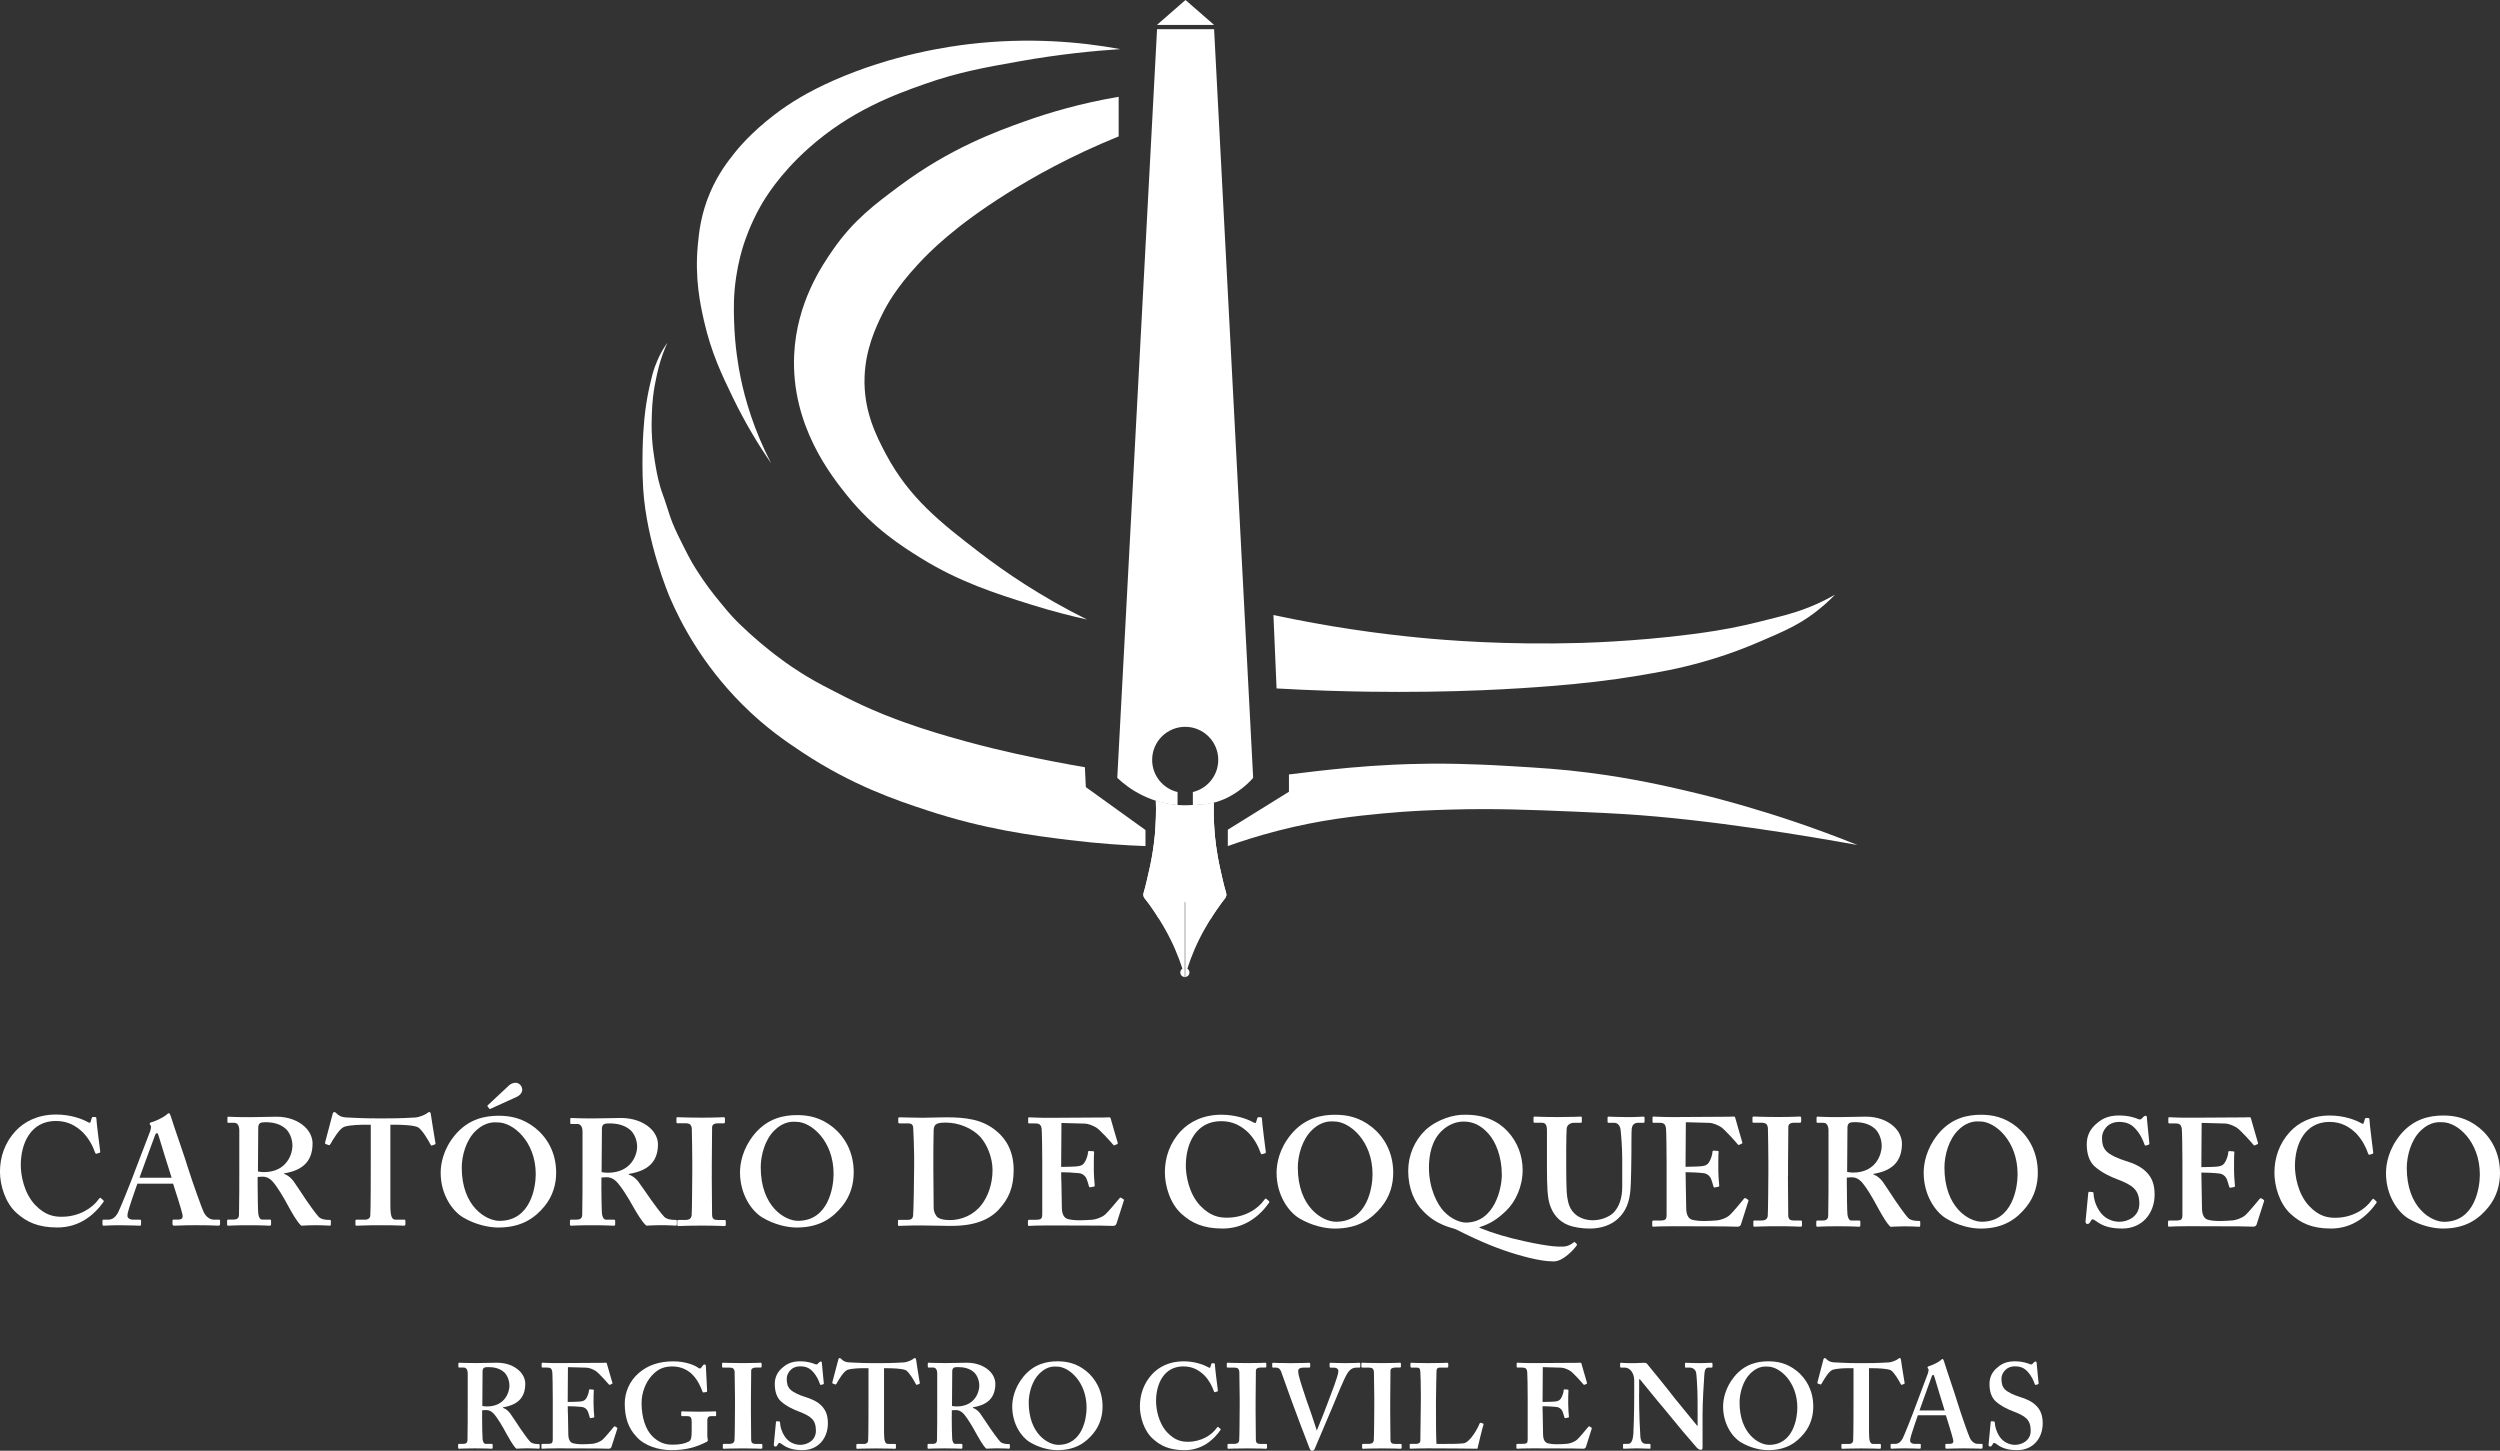 <?xml version="1.0" encoding="UTF-8"?>
<svg id="Camada_2" data-name="Camada 2" xmlns="http://www.w3.org/2000/svg" viewBox="0 0 757.83 439.77">
  <rect x="0" y="0" width="757.83" height="439.77" fill="#333333" stroke="none"/>
  <defs>
    <style>
      .cls-1 {
        opacity: .39;
      }

      .cls-1, .cls-2 {
        fill: #fff;
      }
    </style>
  </defs>
  <g id="Camada_1-2" data-name="Camada 1">
    <g>
      <g>
        <polygon class="cls-2" points="350.7 7.56 368.03 7.56 359.36 0 350.7 7.56"/>
        <g>
          <g>
            <path class="cls-2" d="M371.34,272.31c-.24.3-.49.61-.74.93s-.49.65-.73.99c-.44.59-.87,1.21-1.29,1.86-.07.08-.13.17-.18.26l-.06.09c-.23.34-.46.69-.68,1.05-.25.39-.5.78-.74,1.19-.02.03-.04.06-.06.09-.48.78-.96,1.6-1.45,2.44-2.6,4.51-4.33,8.78-5.49,12.43.39.22.64.66.64,1.15,0,.72-.54,1.3-1.25,1.37v-24.18h-.28v24.18c-.7-.07-1.24-.65-1.24-1.37,0-.49.25-.92.63-1.15-1.17-3.65-2.9-7.92-5.5-12.43-.55-.96-1.1-1.88-1.65-2.76h0c-.28-.45-.55-.87-.82-1.29-.26-.42-.53-.82-.8-1.22-.35-.53-.71-1.05-1.07-1.54-.2-.27-.4-.54-.59-.8-.16-.21-.32-.42-.48-.62-.17-.23-.34-.45-.52-.67-.38-.47-.5-1.09-.32-1.69.65-2.11,1.11-4.35,1.67-6.79.1-.42.19-.84.28-1.26.08-.42.17-.84.25-1.25.09-.45.18-.9.26-1.35.06-.37.13-.74.19-1.1.06-.4.13-.8.19-1.2.25-1.6.44-3.15.57-4.66.02-.16.04-.32.05-.47.3-3.54.35-6.83.25-9.8,2.01.54,3.51.91,3.82.96.2.03.48.07.48.07.12.02.24.03.35.05.29.04.53.07.71.09h.01c.11,0,.22.03.32.04.2.02.4.04.59.05.1.01.2.02.29.02,1.12.1,1.93.1,2.2.1.56,0,1.4-.01,2.44-.11v.02c.26-.01.51-.02.75-.03,2.01-.09,3.69-.21,5.59-.69h.01c-.04,1.39-.04,2.87,0,4.41.02.79.06,1.6.1,2.43.03.57.07,1.14.11,1.73.06.75.13,1.5.21,2.27.08.76.18,1.54.28,2.33.14,1.04.31,2.1.5,3.18.06.29.11.58.16.87.08.42.16.85.25,1.28.09.43.19.86.28,1.3.06.24.1.48.16.72.57,2.44,1.03,4.68,1.68,6.79.18.6.06,1.22-.33,1.69Z"/>
            <g>
              <path class="cls-2" d="M355.75,243.93l-1.26,9.69-3.22,24.84c-.28-.44-.55-.86-.82-1.28-.26-.42-.53-.82-.8-1.22-.35-.53-.71-1.05-1.07-1.54-.2-.27-.4-.54-.59-.8-.16-.21-.32-.42-.48-.62-.17-.23-.35-.45-.53-.67-.38-.47-.5-1.09-.32-1.69.65-2.11,1.11-4.35,1.67-6.79.1-.42.19-.84.29-1.26.08-.42.17-.84.25-1.25.09-.45.18-.9.26-1.35.06-.37.13-.74.19-1.1.06-.4.13-.8.19-1.2.24-1.6.43-3.15.57-4.66.01-.16.03-.32.04-.47v-.05c.29-3.42.35-6.61.26-9.49v-.08c-.01-.06-.01-.12-.01-.18h.01c.33.12.68.23,1.04.33.05.01.1.02.16.04.13.04.27.07.41.11l.6.15c.24.06.46.11.68.16.03,0,.05,0,.07,0,.52.11.96.18,1.34.23.12.02.24.03.35.05.29.04.53.07.71.09h.01Z"/>
              <path class="cls-2" d="M371.33,272.33c-.25.3-.49.62-.73.93-.25.32-.49.65-.73.99-.44.59-.87,1.21-1.29,1.86-.07.08-.13.17-.18.26l-.06.09c-.23.34-.46.69-.68,1.05-.25.39-.5.78-.74,1.19-.02.03-.04.06-.06.09l-1.68-12.95-2.84-21.82c2.01-.09,3.69-.21,5.59-.69-.04,1.4-.04,2.87.01,4.41.02.79.06,1.6.1,2.43.03.57.07,1.14.11,1.73.06.75.13,1.5.21,2.27.08.76.18,1.54.28,2.33.14,1.04.31,2.1.5,3.18.06.29.11.58.16.87.08.42.16.85.25,1.28.13.67.27,1.34.43,2.02.57,2.44,1.03,4.68,1.68,6.79.18.6.06,1.22-.33,1.69Z"/>
            </g>
            <path class="cls-1" d="M371.34,272.33l-2.94,4.04-.06.09-.55.76c-.13-3.62-.85-6.44-1.44-8.26-.21-.66-.6-1.77-1.17-3.12-1.7-3.92-5.06-9.82-10.69-12.22-.61-.28-1.25-.5-1.92-.67-1.02-.26-1.9-.36-2.44-.39h-.01v-.05c.29-3.42.35-6.61.26-9.49v-.26c2.25.59,3.91.97,4.3,1.03.17.03.35.05.35.05.29.04.53.07.71.09h.01c.11,0,.22.03.32.04.2.02.4.04.59.05.1.01.2.02.29.02,1.12.1,1.93.1,2.2.1.56,0,1.4-.01,2.44-.11v.02c.26-.01.51-.02.75-.03,2.01-.09,3.69-.21,5.59-.69h.01c-.04,1.39-.04,2.87,0,4.41.02.79.06,1.6.1,2.43.03.57.07,1.14.11,1.73.06.75.13,1.5.21,2.27.08.76.18,1.54.28,2.33.14,1.04.31,2.1.5,3.18.06.29.11.58.16.87.08.42.16.85.25,1.28.09.43.19.86.28,1.3.06.24.1.48.16.72.57,2.44,1.03,4.68,1.68,6.79.18.6.06,1.22-.33,1.69Z"/>
            <circle class="cls-2" cx="359.16" cy="272.12" r="1.38"/>
            <path class="cls-2" d="M359.3,272.01v24.18s-.09.01-.14.01-.09,0-.14-.01v-24.18h.28Z"/>
          </g>
          <path class="cls-2" d="M379.87,235.79c-1.04,1.19-2.6,2.74-4.76,4.2-1.05.71-3.15,2.11-6.21,3.06-.33.1-.65.19-.96.27h-.01c-1.9.49-3.58.61-5.59.7-.24.01-.49.02-.75.03v-3.96c4.41-1.05,7.7-5.01,7.7-9.75,0-5.53-4.49-10.02-10.02-10.02s-10.02,4.49-10.02,10.02c0,4.74,3.28,8.71,7.7,9.75v3.95c-.09,0-.19-.01-.29-.02-.19-.01-.39-.03-.59-.05-.1-.01-.21-.03-.32-.04h-.01c-.18-.02-.42-.05-.71-.09-.11-.02-.23-.03-.35-.05-1.71-.28-4.79-.96-8.26-2.64-3.49-1.69-6.04-3.74-7.74-5.36,4.02-75.65,8.04-151.29,12.06-226.93h17.29l11.84,226.93Z"/>
        </g>
        <g>
          <path class="cls-2" d="M386.02,186.43l.95,22.26c11.11.63,20.5.87,27.52.98,26.5.39,46.05-.93,55.61-1.7,10.18-.82,17.88-1.73,25.89-3.06,6.65-1.1,12.61-2.11,20.51-4.36,9.4-2.68,15.67-5.46,21.8-8.16,3.8-1.68,6.81-3.16,10.23-5.54,3.45-2.4,6.02-4.81,7.74-6.59-1.34.76-3.26,1.79-5.62,2.85-4.7,2.1-8.56,3.15-12.25,4.08-7.72,1.95-11.58,2.92-18.19,3.99-18.55,3.01-38.15,3.63-40.82,3.71-22.9.67-40.85-.8-48.99-1.58-12.56-1.21-27.57-3.27-44.37-6.88Z"/>
          <path class="cls-2" d="M372.19,256.47v-4.96l18.53-11.51v-5.24c1.94-.25,4.76-.6,8.16-.98,6.06-.68,13.79-1.52,23.57-1.98,2.19-.1,6.23-.27,11.32-.31,2.68-.02,10.81-.06,24.06.74,9.46.57,15.4.93,23.63,1.98,13.3,1.7,23.4,4.03,29.98,5.57,2.96.69,9.42,2.24,17.61,4.62,9.04,2.62,20.66,6.38,34.01,11.75-13.78-2.49-44.81-7.8-70.97-9.39-2.9-.18-8.58-.48-14.97-.74-13.41-.56-24.07-.98-37.3-.61-5.55.16-11.95.35-20.53,1.16-7.95.76-18.64,1.82-31.98,5.26-6.35,1.64-11.54,3.36-15.13,4.64Z"/>
        </g>
        <g>
          <path class="cls-2" d="M339.1,29.33v12.02c-14.48,5.87-25.9,12.28-34.15,17.48-15.47,9.75-22.98,17.28-26.72,21.34-6.42,6.97-9.27,11.93-10.95,15.4-1.81,3.73-4.87,10.2-5.2,18.56-.41,10.36,3.6,18.12,6.49,23.57,7.07,13.28,16.56,20.73,28.46,29.86,7.62,5.85,18.43,13.25,32.47,20.24-4.19-.93-10.21-2.4-17.32-4.64-10.19-3.21-21.44-6.75-33.22-14.1-5.41-3.38-14.06-8.78-22.08-18.74-4.76-5.92-17.19-21.36-16.14-42.87.76-15.67,8.3-26.78,11.88-31.92,6.16-8.85,12.71-13.71,20.23-19.3,15.17-11.27,29.18-16.39,37.86-19.48,7.17-2.56,16.76-5.43,28.4-7.41Z"/>
          <path class="cls-2" d="M339.63,14.89c-12.31-2.26-27.89-3.6-45.58-1.55-5.98.69-23.32,3.06-41.47,11.1-7.68,3.4-13.16,6.78-17.79,10.31-7.2,5.49-11.23,10.48-12.18,11.68-1.98,2.5-4.92,6.26-7.33,11.88-2.81,6.54-3.38,12.04-3.74,15.84-.98,10.24.74,18.16,1.86,23.1,2.2,9.74,5.49,16.52,8.81,23.38,3.84,7.91,7.9,14.53,11.56,19.84-5.36-10.35-7.94-19.55-9.27-26.03-.61-2.99-1.75-9.22-1.98-17.16-.1-3.54-.21-7.84.65-13.45.69-4.55,1.71-7.97,2.15-9.37.44-1.39,2.03-6.28,5.12-11.79,1.41-2.51,5.69-9.71,14.54-17.63,12.87-11.52,26.29-16.39,35.35-19.58,10.13-3.57,18.07-4.98,28.67-6.87,12.35-2.2,22.87-3.2,30.64-3.7Z"/>
          <path class="cls-2" d="M328.86,232.54l.29,6.06,18.08,13.01v4.86c-5.87-.21-13.78-.69-23.08-1.83-11.23-1.38-25.55-3.21-43.14-9-9.36-3.08-22.67-7.57-37.73-17.54-4.74-3.14-11.14-7.42-18.31-14.6-12.22-12.24-18.7-24.9-21.9-32.35-.42-.98-7.04-16.67-8.1-32.93-.33-5.04-.2-11.25-.18-11.79.17-7.67.86-12.43,1.11-14.01.13-.86.5-3.14,1.18-6.06.5-2.16.8-3.44,1.43-5.17.98-2.69,2.02-4.51,2.4-5.16.53-.9,1.03-1.62,1.4-2.14-.37.81-.88,1.99-1.4,3.44-1.05,2.89-1.55,5.19-1.96,7.11-.27,1.25-.69,3.24-1,5.91-.23,2.03-.29,3.55-.35,5.03-.07,1.84-.15,4.27.05,7.4.18,2.77.5,4.82.79,6.66.39,2.47.78,4.91,1.67,8.03.64,2.24.66,1.76,2.25,6.73.49,1.53.8,2.56,1.41,4.11.58,1.46,1.14,2.66,1.65,3.73.55,1.17.95,1.96,1.72,3.48,1.25,2.46,1.87,3.69,2.62,4.99.79,1.36,1.44,2.35,2.18,3.48.52.79,1.45,2.21,2.74,3.97,1.34,1.83,2.4,3.13,3.76,4.78,1.58,1.92,2.37,2.89,3.48,4.09,1.83,1.98,3.35,3.38,4.92,4.82.37.34,1.75,1.6,3.64,3.2,2.23,1.88,3.97,3.22,4.45,3.6,2.57,1.97,4.61,3.36,5.24,3.78,1.25.84,3.58,2.38,6.66,4.13,1.74.99,3.26,1.78,6.31,3.34,2.57,1.32,4.09,2.1,6.15,3.09,3.57,1.7,6.61,2.99,8.68,3.83,1.28.52,4.55,1.82,9.81,3.6,1.98.67,7.38,2.46,15.36,4.62,11.28,3.06,20.2,4.82,25.66,5.89,4.18.82,7.66,1.43,10.08,1.85Z"/>
        </g>
      </g>
      <g>
        <g>
          <path class="cls-2" d="M31.31,363.84c.14.14.19.28.09.46-2.82,3.99-7.33,7.79-14.01,7.79-6.02,0-9.4-1.76-12.32-4.36-3.48-3.06-5.08-8.44-5.08-12.53,0-4.55,1.5-8.91,4.8-12.43,2.54-2.69,6.58-4.92,12.22-4.92,4.33,0,7.8,1.3,9.5,2.23.66.37.85.37.94,0l.38-1.21c.09-.28.19-.28.75-.28s.66.09.66.74c0,.84.94,8.26,1.13,9.65.05.28,0,.42-.19.46l-.89.28c-.24.09-.38-.09-.52-.46-.56-1.67-1.69-3.99-3.67-6.03-2.07-1.95-4.51-3.43-8.18-3.43-7.52,0-10.62,6.68-10.62,13.36,0,2.88.85,8.35,4.32,12.06,3.1,3.25,5.83,3.62,8.09,3.62,5.17,0,9.26-2.55,11.24-5.38.23-.32.42-.46.56-.32l.8.7Z"/>
          <path class="cls-2" d="M41.63,358.83c-.37,1.05-2.67,7.6-2.9,8.83-.09.37-.09.73-.09.96,0,.59.75,1.1,1.68,1.1h1.97c.37,0,.47.09.47.23v1.14c0,.27-.09.46-.37.46-.66,0-2.62-.14-5.9-.14-3.46,0-4.49.14-5.15.14-.28,0-.28-.28-.28-.59v-.87c0-.27.09-.37.28-.37h1.4c1.31,0,2.15-.64,3-2.06.47-.82,3.84-9.06,5.24-12.9l4.59-11.99c.09-.46.37-1.28.09-1.56-.14-.14-.28-.41-.28-.55,0-.18.09-.37.47-.46,1.5-.37,4.07-1.74,4.63-2.29.28-.28.47-.46.7-.46.28,0,.47.55.56.82.84,2.84,4.49,13.09,5.33,16.02,1.12,3.57,4.12,12.08,4.77,13.32.84,1.56,2.06,2.1,3,2.1h1.5c.28,0,.37.09.37.32v.96c0,.27-.09.55-.47.55-.84,0-1.78-.14-6.93-.14-3.93,0-5.52.14-6.55.14-.37,0-.47-.28-.47-.55v-.92c0-.27.09-.37.37-.37h1.22c1.31,0,1.68-.46,1.4-1.69-.37-1.65-2.25-7.5-2.81-9.2h-10.86ZM52.02,357c-.47-1.33-3.65-11.76-3.93-12.68-.19-.55-.28-.82-.47-.82-.28,0-.47.18-.61.6-.19.59-4.4,11.85-4.73,12.9h9.73Z"/>
          <path class="cls-2" d="M78.1,359.29c0,2.78.09,7.96.19,8.65.14.93.46,1.76,1.2,1.76h2.31c.28,0,.37.14.37.32v1.11c0,.32-.14.42-.51.42-.6,0-1.53-.14-6.34-.14-4.53,0-5.64.14-6.11.14-.28,0-.37-.14-.37-.42v-1.06c0-.23.09-.37.28-.37h1.57c1.02,0,1.76-.28,1.76-1.53.09-4.63.09-8.98.09-13.33v-12.17c0-1.57-.65-2.31-1.48-2.31h-1.8c-.23,0-.32-.09-.32-.28v-1.25c0-.23.09-.32.32-.32.32,0,1.8.14,6.34.14,2.59,0,6.85-.14,8.23-.14,3.7,0,6.57,1.25,8.42,2.92,1.67,1.48,2.5,3.42,2.5,5.18,0,5.83-3.51,8.24-8.6,9.07v.18c1.3.46,2.13,1.3,2.78,2.13.56.74,3.42,5.09,3.79,5.65.28.46,3.24,4.63,3.93,5.27.88.79,2.17.88,3.28.88.28,0,.37.14.37.32v.97c0,.32-.09.46-.37.46-.37,0-1.57-.14-4.53-.14-1.3,0-3.05.09-4.07.14-.56-.42-1.43-1.67-2.04-2.64-.83-1.3-2.64-4.63-3.05-5.37-.46-.83-1.76-2.96-2.5-3.98-1.16-1.62-2.22-2.87-4.16-2.87-.18,0-.97.05-1.48.09v2.5ZM78.19,355.12c.65.09,1.2.19,1.76.19,7.22,0,8.7-5.83,8.7-7.96s-.88-4.12-2.04-5.18c-1.66-1.48-3.79-1.99-6.11-1.99-.74,0-1.3.05-1.67.28s-.55.79-.55,1.34l-.09,13.33Z"/>
          <path class="cls-2" d="M112.4,340.94h-1.3c-1.49,0-4.83,0-6.79.64-1.49.64-3.25,3.66-4.14,5.22-.14.23-.28.41-.51.32l-.93-.32c-.19-.09-.23-.23-.19-.46l2.23-8.42c.09-.64.37-.82.56-.82.28,0,.47.18.74.46.93.92,1.86,1.14,3.16,1.19,2.51.09,4.46.27,9.02.27h2.51c5.11,0,7.07-.18,9.2-.27.88-.05,2.65-.69,3.35-1.19.37-.27.56-.46.84-.46s.37.18.46.73c.09.82,1.02,6.5,1.39,8.69.05.27-.05.37-.19.41l-.93.32c-.19.05-.28-.09-.42-.37-.65-1.28-2.37-4.21-3.67-5.12-1.3-.73-5.48-.82-7.16-.82h-1.3v24.39c0,3.48.47,4.39,1.58,4.39h2.7c.19,0,.28.18.28.41v.96c0,.27-.09.46-.47.46-.46,0-1.95-.14-6.97-.14-4.74,0-6.69.14-7.34.14-.28,0-.37-.09-.37-.41v-1.05c0-.27.14-.37.33-.37h2.65c.93,0,1.49-.55,1.53-1.24.14-1.19.14-15.19.14-16.11v-11.44Z"/>
          <path class="cls-2" d="M162.21,341.89c3.52,2.8,6.38,7.35,6.38,13.59,0,3.4-.94,6.98-3.47,10.1-3,3.67-7.04,6.52-14.08,6.52-2.82,0-6.85-.83-10.61-3.03-3.33-1.97-6.85-6.98-6.85-13.59,0-2.75.8-7.12,4.32-11.38,4.13-4.96,9.2-5.88,13.23-5.88,3.47,0,7.23.64,11.08,3.67ZM144.19,342.81c-2.86,2.71-4.22,7.44-4.22,11.11,0,11.94,7.51,16.16,11.45,16.16,9.48,0,10.98-10.28,10.98-14.14,0-10.01-6.94-15.7-11.45-15.7-.84,0-3.57-.46-6.76,2.57ZM147.8,335.38c-.09-.09-.05-.28.09-.37l6.43-6.01c.47-.46,1.31-.78,1.97-.78,1.13,0,2.02,1.06,2.02,2.11,0,.78-.61,1.7-1.74,2.2l-7.88,3.58c-.14.09-.28.05-.33,0l-.56-.73Z"/>
          <path class="cls-2" d="M182.29,359.43c0,2.74.1,7.87.19,8.55.14.91.48,1.74,1.24,1.74h2.38c.29,0,.38.14.38.32v1.1c0,.32-.14.41-.52.41-.62,0-1.57-.14-6.52-.14-4.67,0-5.81.14-6.29.14-.29,0-.38-.14-.38-.41v-1.05c0-.23.1-.37.29-.37h1.62c1.05,0,1.81-.28,1.81-1.51.09-4.57.09-8.87.09-13.17v-12.03c0-1.55-.67-2.29-1.52-2.29h-1.86c-.24,0-.33-.09-.33-.27v-1.24c0-.23.1-.32.33-.32.33,0,1.86.14,6.53.14,2.67,0,7.05-.14,8.48-.14,3.81,0,6.76,1.24,8.67,2.88,1.71,1.46,2.57,3.38,2.57,5.12,0,5.76-3.62,8.14-8.86,8.96v.18c1.33.46,2.19,1.28,2.86,2.1.57.73,3.52,5.03,3.91,5.58.29.46,3.33,4.57,4.05,5.21.91.78,2.24.87,3.38.87.29,0,.38.14.38.32v.96c0,.32-.09.46-.38.46-.38,0-1.62-.14-4.67-.14-1.33,0-3.14.09-4.19.14-.57-.41-1.48-1.65-2.1-2.61-.86-1.28-2.72-4.57-3.14-5.3-.48-.82-1.81-2.93-2.57-3.93-1.19-1.6-2.29-2.84-4.29-2.84-.19,0-1,.05-1.52.09v2.47ZM182.38,355.32c.67.09,1.24.18,1.81.18,7.43,0,8.95-5.76,8.95-7.87s-.91-4.07-2.1-5.12c-1.71-1.46-3.91-1.97-6.29-1.97-.76,0-1.33.05-1.72.27s-.57.78-.57,1.33l-.1,13.17Z"/>
          <path class="cls-2" d="M215.76,356.56c0,.46.09,11.09.09,11.6,0,1.48.74,1.66,1.85,1.66h1.94c.19,0,.37.09.37.32v1.15c0,.28-.18.37-.46.37-.55,0-2.4-.14-6.75-.14-4.62,0-6.65.14-7.12.14-.28,0-.37-.09-.37-.32v-1.25c0-.18.09-.28.37-.28h1.85c.92,0,1.94-.09,2.13-1.34.09-.65.19-10.63.19-13.13v-3.24c0-1.11-.09-9.43-.14-10.03-.14-1.11-.6-1.57-1.89-1.57h-2.4c-.28,0-.37-.09-.37-.32v-1.2c0-.23.09-.32.28-.32.55,0,2.96.14,7.49.14s5.92-.14,6.56-.14c.28,0,.37.18.37.42v1.06c0,.28-.18.37-.37.37h-1.76c-1.02,0-1.76.37-1.76,1.25,0,.46-.09,10.63-.09,11.18v3.61Z"/>
          <path class="cls-2" d="M252.51,341.71c3.47,2.82,6.28,7.39,6.28,13.67,0,3.42-.92,7.02-3.42,10.16-2.96,3.69-6.93,6.56-13.86,6.56-2.77,0-6.75-.83-10.44-3.05-3.28-1.99-6.75-7.02-6.75-13.67,0-2.77.79-7.16,4.25-11.45,4.07-4.99,9.06-5.91,13.03-5.91,3.42,0,7.12.65,10.91,3.69ZM234.76,342.64c-2.82,2.73-4.16,7.48-4.16,11.18,0,12.01,7.39,16.25,11.28,16.25,9.33,0,10.81-10.34,10.81-14.22,0-10.07-6.84-15.79-11.28-15.79-.83,0-3.51-.46-6.65,2.59Z"/>
        </g>
        <g>
          <path class="cls-2" d="M277.1,350.26c0-1.2-.19-7.74-.28-8.44-.09-1.11-.74-1.29-1.66-1.29h-2.5c-.19,0-.37-.09-.37-.32v-1.24c0-.18.19-.28.42-.28,1.34,0,3.75.14,6.99.14,2.31,0,4.63-.14,6.94-.14,6.2,0,11.2.6,15.45,4.2,3.05,2.49,5.18,6.36,5.18,11.71s-1.48,8.76-4.53,12.08c-4.53,4.89-11.75,4.93-14.9,4.93-1.76,0-6.48-.14-8.79-.14-4.07,0-5.92.14-6.57.14-.19,0-.28-.09-.28-.41v-1.15c0-.18.09-.28.37-.28h2.68c.93,0,1.39-.37,1.53-1.15.14-.92.32-11.34.32-14.84v-3.5ZM282.93,354.78c0,.55.09,8.39.09,11.25,0,.92.19,1.66.83,2.58.56.88,2.31,1.24,4.07,1.24,3.61,0,7.31-1.61,9.62-4.66,1.94-2.49,3.33-6.27,3.33-10.51,0-3.69-1.57-7.65-3.7-10.05-2.5-2.67-6.57-4.33-10.36-4.33-1.02,0-2.22,0-2.96.46-.65.37-.83,1.11-.83,2.03-.09,1.94-.09,7.93-.09,8.67v3.32Z"/>
          <path class="cls-2" d="M321.74,358.1c.05,2.49.14,7.01.14,7.84,0,2.4.83,3.32,1.85,3.6.74.18,1.85.37,3.61.37.83,0,2.96-.09,3.89-.18.83-.09,2.59-.55,3.79-1.57.83-.74,3.42-3.78,4.3-4.89.19-.23.32-.28.51-.19l.74.46c.14.09.19.23.09.46l-2.22,6.92c-.14.41-.46.69-1.02.69-.23,0-1.25-.05-4.12-.09-2.91,0-7.68-.05-15.41-.05-1.71,0-2.96.05-3.93.05-.93.05-1.57.09-1.99.09-.28,0-.37-.09-.37-.37v-1.11c0-.28.09-.37.46-.37h1.57c2.13,0,2.31-.28,2.31-1.98v-15.49c0-3.78-.09-9.5-.19-10.14-.19-1.24-.65-1.61-2.04-1.61h-1.76c-.19,0-.28-.09-.28-.32v-1.2c0-.23.05-.32.28-.32,1.02,0,2.68.18,6.48.14h1.3c2.04,0,12.68-.09,14.71-.09.74,0,1.62-.05,1.85-.05s.32.09.37.28c.19.6,1.94,6.87,2.13,7.33.09.28.05.41-.14.51l-.83.37c-.14.05-.28,0-.42-.23-.19-.28-3.98-4.52-5.09-5.16-.97-.55-2.22-1.15-3.52-1.2l-7.03-.19-.09,13.32c1.39,0,4.72-.09,5.27-.23,1.02-.18,1.57-.55,2.13-1.66.28-.6.74-1.75.74-2.58,0-.28.19-.37.37-.37l1.2.09c.19,0,.32.09.28.37-.09.74-.09,3.78-.09,4.98,0,1.84.18,4.06.28,5.07,0,.23-.09.28-.37.32l-1.02.18c-.19.05-.28-.05-.37-.32-.19-.74-.51-1.75-.74-2.3-.42-.92-1.3-1.57-2.31-1.66-1.67-.18-3.89-.28-5.37-.28l.05,2.77Z"/>
        </g>
        <g>
          <path class="cls-2" d="M384.63,364.09c.14.14.19.28.09.47-2.84,4.02-7.38,7.85-14.1,7.85-6.06,0-9.47-1.78-12.4-4.39-3.5-3.09-5.11-8.51-5.11-12.62,0-4.58,1.51-8.98,4.83-12.53,2.56-2.71,6.63-4.96,12.31-4.96,4.35,0,7.86,1.31,9.56,2.24.66.37.85.37.95,0l.38-1.22c.09-.28.19-.28.76-.28s.66.09.66.75c0,.84.95,8.32,1.14,9.72.05.28,0,.42-.19.47l-.9.28c-.24.09-.38-.09-.52-.47-.57-1.68-1.7-4.02-3.69-6.08-2.08-1.96-4.54-3.46-8.24-3.46-7.57,0-10.7,6.73-10.7,13.46,0,2.9.85,8.41,4.35,12.15,3.12,3.27,5.87,3.65,8.14,3.65,5.21,0,9.32-2.57,11.31-5.42.24-.33.43-.47.57-.33l.8.7Z"/>
          <path class="cls-2" d="M415.88,341.66c3.55,2.85,6.45,7.48,6.45,13.84,0,3.46-.95,7.11-3.51,10.28-3.03,3.74-7.11,6.64-14.22,6.64-2.84,0-6.92-.84-10.71-3.09-3.36-2.01-6.92-7.11-6.92-13.84,0-2.8.8-7.25,4.36-11.59,4.17-5.05,9.29-5.98,13.36-5.98,3.51,0,7.3.65,11.18,3.74ZM397.68,342.59c-2.89,2.76-4.27,7.57-4.27,11.31,0,12.15,7.58,16.45,11.56,16.45,9.57,0,11.09-10.47,11.09-14.4,0-10.19-7.01-15.99-11.56-15.99-.85,0-3.6-.47-6.82,2.62Z"/>
          <path class="cls-2" d="M457.01,342.96c3.11,3.32,4.55,7.57,4.55,11.73,0,4.96-2.13,9.54-4.92,12.25-2.78,2.71-5.1,4.11-8.16,5.05v.19c4.27,1.73,8.16,2.85,13.36,4.02,8.72,1.92,10.76,1.68,11.97,1.68,1.39,0,2.6-.75,3.15-1.22.19-.19.37-.19.46-.09l.56.56c.09.09.09.28-.09.47-.74,1.12-4.08,4.77-6.86,4.77-2,0-5.06-.28-11.41-2.15-5.01-1.5-10.48-3.6-18.28-7.57-.93-.47-5.75-1.03-10.02-5.61-2.5-2.52-4.45-6.73-4.45-12.11,0-4.77,1.95-9.26,5.29-12.43,3.62-3.27,8.63-4.67,11.78-4.58,6.03-.09,10.21,1.96,13.08,5.05ZM455.25,356.15c0-5.61-1.86-10-3.99-12.43-2.32-2.62-4.73-3.74-7.61-3.74-2.41,0-4.73,1.03-6.59,2.8-3.11,2.95-3.9,7.39-3.9,11.17,0,6.36,2.55,11.17,4.55,13.28,2.5,2.62,5.29,3.37,6.59,3.37,8.81,0,10.95-10.47,10.95-14.44Z"/>
          <path class="cls-2" d="M468.93,342.68c0-1.59-.37-2.34-1.58-2.34h-2.13c-.28,0-.37-.09-.37-.42v-1.07c0-.28.09-.37.46-.37.46,0,2.69.14,7.14.14,3.9,0,6.12-.14,6.68-.14.28,0,.37.09.37.33v1.17c0,.28-.09.37-.37.37h-1.95c-1.39,0-2.23.84-2.27,1.82-.05.56-.14,3.37-.14,6.08v5.8c0,2.34.05,5.66.14,7.15.14,2.15.51,4.3,1.62,5.8,1.58,2.15,4.08,2.9,6.31,2.9s4.73-.84,6.22-2.24c1.76-1.78,2.69-4.49,2.69-7.9v-8.41c0-3.74-.37-7.85-.51-8.93-.14-1.22-.88-2.06-1.9-2.06h-1.67c-.28,0-.37-.14-.37-.33v-1.17c0-.28.09-.37.37-.37.46,0,2.6.14,5.66.14,2.88,0,4.36-.14,4.73-.14.42,0,.46.14.46.37v1.07c0,.28-.05.42-.28.42h-1.67c-1.67,0-1.86,1.31-1.95,1.82-.09.56-.09,7.11-.09,7.71,0,.65-.09,8.79-.28,10.66-.28,3.83-1.39,6.73-3.9,8.98-1.95,1.78-4.92,2.9-8.44,2.9-2.23,0-4.92-.37-6.68-1.12-2.69-1.12-4.55-3.27-5.47-6.26-.65-2.06-.83-5.14-.83-11.27v-11.08Z"/>
          <path class="cls-2" d="M511,358.16c.05,2.52.14,7.11.14,7.95,0,2.43.84,3.37,1.86,3.65.74.19,1.86.37,3.62.37.84,0,2.97-.09,3.9-.19.83-.09,2.6-.56,3.8-1.59.84-.75,3.43-3.83,4.31-4.96.19-.23.32-.28.51-.19l.74.47c.14.09.19.23.09.47l-2.23,7.01c-.14.42-.46.7-1.02.7-.23,0-1.25-.05-4.13-.09-2.92,0-7.7-.05-15.45-.05-1.72,0-2.97.05-3.94.05-.93.05-1.58.09-1.99.09-.28,0-.37-.09-.37-.37v-1.12c0-.28.09-.37.46-.37h1.58c2.13,0,2.32-.28,2.32-2.01v-15.71c0-3.83-.09-9.63-.19-10.28-.19-1.26-.65-1.64-2.04-1.64h-1.76c-.19,0-.28-.09-.28-.33v-1.22c0-.23.05-.33.28-.33,1.02,0,2.69.19,6.49.14h1.3c2.04,0,12.71-.09,14.75-.09.74,0,1.62-.05,1.86-.05s.32.09.37.28c.19.61,1.95,6.97,2.13,7.43.09.28.05.42-.14.51l-.84.37c-.14.05-.28,0-.42-.23-.19-.28-3.99-4.58-5.1-5.24-.97-.56-2.23-1.17-3.53-1.22l-7.05-.19-.09,13.51c1.39,0,4.73-.09,5.29-.23,1.02-.19,1.58-.56,2.13-1.68.28-.61.74-1.78.74-2.62,0-.28.19-.37.37-.37l1.21.09c.19,0,.32.09.28.37-.09.75-.09,3.83-.09,5.05,0,1.87.19,4.11.28,5.14,0,.23-.09.28-.37.33l-1.02.19c-.19.05-.28-.05-.37-.33-.19-.75-.51-1.78-.74-2.34-.42-.93-1.3-1.59-2.32-1.68-1.67-.19-3.9-.28-5.38-.28l.05,2.8Z"/>
          <path class="cls-2" d="M541.98,356.57c0,.47.09,11.22.09,11.73,0,1.5.74,1.68,1.85,1.68h1.95c.19,0,.37.09.37.33v1.17c0,.28-.19.37-.46.37-.56,0-2.41-.14-6.77-.14-4.64,0-6.68.14-7.14.14-.28,0-.37-.09-.37-.33v-1.26c0-.19.09-.28.37-.28h1.86c.93,0,1.95-.09,2.13-1.36.09-.65.19-10.75.19-13.28v-3.27c0-1.12-.09-9.54-.14-10.14-.14-1.12-.6-1.59-1.9-1.59h-2.41c-.28,0-.37-.09-.37-.33v-1.22c0-.23.09-.33.28-.33.56,0,2.97.14,7.52.14s5.94-.14,6.59-.14c.28,0,.37.19.37.42v1.08c0,.28-.19.37-.37.37h-1.76c-1.02,0-1.76.37-1.76,1.26,0,.47-.09,10.75-.09,11.31v3.65Z"/>
          <path class="cls-2" d="M559.84,359.47c0,2.8.09,8.04.19,8.74.14.93.46,1.78,1.21,1.78h2.32c.28,0,.37.14.37.33v1.12c0,.33-.14.42-.51.42-.6,0-1.53-.14-6.36-.14-4.55,0-5.66.14-6.12.14-.28,0-.37-.14-.37-.42v-1.08c0-.23.09-.37.28-.37h1.58c1.02,0,1.76-.28,1.76-1.54.09-4.67.09-9.07.09-13.46v-12.29c0-1.59-.65-2.34-1.48-2.34h-1.81c-.23,0-.33-.09-.33-.28v-1.26c0-.23.09-.33.33-.33.32,0,1.81.14,6.35.14,2.6,0,6.87-.14,8.26-.14,3.71,0,6.59,1.26,8.44,2.95,1.67,1.5,2.5,3.46,2.5,5.24,0,5.89-3.53,8.32-8.63,9.16v.19c1.3.47,2.13,1.31,2.78,2.15.56.75,3.43,5.14,3.8,5.7.28.47,3.25,4.67,3.94,5.33.88.8,2.18.89,3.29.89.28,0,.37.14.37.33v.98c0,.33-.09.47-.37.47-.37,0-1.58-.14-4.55-.14-1.3,0-3.06.09-4.08.14-.56-.42-1.44-1.68-2.04-2.67-.84-1.31-2.64-4.67-3.06-5.42-.46-.84-1.76-2.99-2.51-4.02-1.16-1.64-2.23-2.9-4.17-2.9-.19,0-.97.05-1.48.09v2.52ZM559.93,355.26c.65.09,1.21.19,1.76.19,7.24,0,8.72-5.89,8.72-8.04s-.88-4.16-2.04-5.24c-1.67-1.5-3.8-2.01-6.12-2.01-.74,0-1.3.05-1.67.28s-.56.79-.56,1.36l-.09,13.46Z"/>
          <path class="cls-2" d="M611.42,341.66c3.48,2.85,6.31,7.48,6.31,13.84,0,3.46-.93,7.11-3.43,10.28-2.97,3.74-6.96,6.64-13.92,6.64-2.78,0-6.77-.84-10.48-3.09-3.29-2.01-6.77-7.11-6.77-13.84,0-2.8.79-7.25,4.27-11.59,4.08-5.05,9.09-5.98,13.08-5.98,3.43,0,7.14.65,10.95,3.74ZM593.6,342.59c-2.83,2.76-4.18,7.57-4.18,11.31,0,12.15,7.42,16.45,11.32,16.45,9.37,0,10.86-10.47,10.86-14.4,0-10.19-6.87-15.99-11.32-15.99-.83,0-3.52-.47-6.68,2.62Z"/>
        </g>
        <g>
          <path class="cls-2" d="M634.32,361.36c.19,0,.28.09.28.37.09,1.49.46,3.25,1.76,5.29,1.39,2.23,3.8,3.34,6.12,3.34,2.5,0,6.02-1.58,6.02-5.43,0-4.27-1.95-5.67-6.86-7.52-1.48-.56-4.54-1.86-6.76-3.9-1.58-1.49-2.32-3.81-2.32-6.64,0-2.6,1.02-4.74,3.24-6.5,1.85-1.58,3.89-2.23,6.58-2.23,3.06,0,4.91.74,5.84,1.11.46.19.74.09.97-.14l.6-.6c.18-.19.37-.28.65-.28s.37.28.37.74c0,.74.74,7.24.74,7.71,0,.19-.09.28-.28.33l-.74.23c-.19.05-.37,0-.46-.28-.46-1.3-1.2-3.16-2.87-4.92-1.2-1.3-2.69-1.95-4.82-1.95-3.71,0-5.19,2.97-5.19,4.69,0,1.58.18,2.97,1.3,4.18,1.2,1.21,3.8,2.32,5.65,2.88,2.69.84,4.91,1.76,6.67,3.62,1.48,1.58,2.32,3.53,2.32,6.64,0,5.67-3.71,10.31-9.82,10.31-3.8,0-6.02-.84-7.88-2.23-.56-.37-.83-.56-1.11-.56s-.46.37-.74.84c-.28.46-.46.56-.83.56s-.56-.28-.56-.74c.09-.56.74-8.08.83-8.64.05-.28.09-.37.28-.37l1.02.09Z"/>
          <path class="cls-2" d="M667.35,358.25c.05,2.51.14,7.06.14,7.89,0,2.42.83,3.34,1.85,3.62.74.19,1.85.37,3.61.37.83,0,2.97-.09,3.89-.19.83-.09,2.59-.56,3.8-1.58.83-.74,3.43-3.81,4.31-4.92.18-.23.32-.28.51-.19l.74.46c.14.09.18.23.09.46l-2.22,6.97c-.14.42-.46.7-1.02.7-.23,0-1.25-.05-4.12-.09-2.92,0-7.69-.05-15.43-.05-1.71,0-2.97.05-3.94.05-.93.05-1.57.09-1.99.09-.28,0-.37-.09-.37-.37v-1.11c0-.28.09-.37.46-.37h1.58c2.13,0,2.32-.28,2.32-2v-15.6c0-3.81-.09-9.57-.19-10.22-.18-1.25-.65-1.63-2.04-1.63h-1.76c-.19,0-.28-.09-.28-.33v-1.21c0-.23.05-.33.28-.33,1.02,0,2.69.19,6.49.14h1.3c2.04,0,12.69-.09,14.73-.09.74,0,1.62-.05,1.85-.05s.32.09.37.28c.19.6,1.95,6.92,2.13,7.38.09.28.05.42-.14.51l-.83.37c-.14.05-.28,0-.42-.23-.19-.28-3.98-4.55-5.1-5.2-.97-.56-2.22-1.16-3.52-1.21l-7.04-.19-.09,13.42c1.39,0,4.73-.09,5.28-.23,1.02-.19,1.58-.56,2.13-1.67.28-.6.74-1.76.74-2.6,0-.28.19-.37.37-.37l1.2.09c.19,0,.32.09.28.37-.09.74-.09,3.81-.09,5.02,0,1.86.18,4.09.28,5.11,0,.23-.09.28-.37.33l-1.02.19c-.19.05-.28-.05-.37-.33-.19-.74-.51-1.76-.74-2.32-.42-.93-1.3-1.58-2.32-1.67-1.67-.19-3.89-.28-5.37-.28l.05,2.79Z"/>
          <path class="cls-2" d="M720.31,364.15c.14.14.19.28.09.46-2.78,3.99-7.23,7.8-13.81,7.8-5.93,0-9.27-1.76-12.14-4.36-3.43-3.06-5-8.45-5-12.54,0-4.55,1.48-8.92,4.73-12.44,2.5-2.69,6.49-4.92,12.05-4.92,4.26,0,7.69,1.3,9.36,2.23.65.37.83.37.93,0l.37-1.21c.09-.28.19-.28.74-.28s.65.09.65.74c0,.84.93,8.26,1.11,9.66.05.28,0,.42-.19.46l-.88.28c-.23.09-.37-.09-.51-.46-.56-1.67-1.67-3.99-3.61-6.04-2.04-1.95-4.45-3.44-8.06-3.44-7.41,0-10.47,6.69-10.47,13.37,0,2.88.83,8.36,4.26,12.07,3.06,3.25,5.75,3.62,7.97,3.62,5.1,0,9.13-2.55,11.07-5.39.23-.32.42-.46.56-.32l.79.7Z"/>
          <path class="cls-2" d="M751.53,341.86c3.48,2.83,6.3,7.43,6.3,13.74,0,3.44-.93,7.06-3.43,10.22-2.97,3.71-6.95,6.59-13.9,6.59-2.78,0-6.76-.84-10.47-3.06-3.29-2-6.76-7.06-6.76-13.74,0-2.79.79-7.2,4.26-11.52,4.08-5.01,9.08-5.94,13.07-5.94,3.43,0,7.14.65,10.93,3.71ZM733.74,342.79c-2.83,2.74-4.17,7.52-4.17,11.24,0,12.07,7.41,16.34,11.31,16.34,9.36,0,10.84-10.4,10.84-14.3,0-10.12-6.86-15.88-11.31-15.88-.83,0-3.52-.46-6.67,2.6Z"/>
        </g>
        <g>
          <g>
            <path class="cls-2" d="M146.14,429.48c0,2.19.07,6.28.15,6.82.11.73.36,1.39.94,1.39h1.82c.22,0,.29.11.29.26v.87c0,.26-.11.33-.4.33-.47,0-1.2-.11-4.98-.11-3.56,0-4.44.11-4.8.11-.22,0-.29-.11-.29-.33v-.84c0-.18.07-.29.22-.29h1.24c.8,0,1.38-.22,1.38-1.21.07-3.65.07-7.08.07-10.51v-9.6c0-1.24-.51-1.82-1.16-1.82h-1.42c-.18,0-.25-.07-.25-.22v-.99c0-.18.07-.26.25-.26.25,0,1.42.11,4.98.11,2.04,0,5.38-.11,6.47-.11,2.91,0,5.16.99,6.62,2.3,1.31,1.17,1.96,2.7,1.96,4.08,0,4.6-2.76,6.49-6.76,7.15v.15c1.02.36,1.67,1.02,2.18,1.68.44.59,2.69,4.01,2.98,4.45.22.37,2.55,3.65,3.09,4.16.69.62,1.71.69,2.58.69.22,0,.29.11.29.26v.77c0,.26-.07.37-.29.37-.29,0-1.24-.11-3.56-.11-1.02,0-2.4.07-3.2.11-.44-.33-1.13-1.31-1.6-2.08-.65-1.02-2.07-3.65-2.4-4.23-.36-.66-1.38-2.34-1.96-3.14-.91-1.28-1.75-2.26-3.27-2.26-.15,0-.76.04-1.16.07v1.97ZM146.21,426.19c.51.07.94.15,1.38.15,5.67,0,6.84-4.6,6.84-6.27s-.69-3.25-1.6-4.09c-1.31-1.17-2.98-1.57-4.8-1.57-.58,0-1.02.04-1.31.22-.29.18-.44.62-.44,1.06l-.07,10.51Z"/>
            <path class="cls-2" d="M172.16,428.46c.04,1.97.11,5.55.11,6.2,0,1.9.66,2.63,1.46,2.85.59.15,1.46.29,2.85.29.66,0,2.34-.07,3.07-.15.66-.07,2.05-.44,3-1.24.66-.59,2.71-2.99,3.4-3.87.15-.18.26-.22.4-.15l.59.37c.11.07.15.18.07.36l-1.76,5.48c-.11.33-.37.55-.81.55-.18,0-.99-.04-3.26-.07-2.3,0-6.07-.04-12.18-.04-1.35,0-2.34.04-3.11.04-.73.04-1.24.07-1.57.07-.22,0-.29-.07-.29-.29v-.88c0-.22.07-.29.36-.29h1.24c1.68,0,1.83-.22,1.83-1.57v-12.26c0-2.99-.07-7.52-.15-8.03-.15-.98-.51-1.28-1.61-1.28h-1.39c-.15,0-.22-.07-.22-.26v-.95c0-.18.04-.26.22-.26.81,0,2.12.15,5.12.11h1.02c1.61,0,10.03-.07,11.64-.07.59,0,1.28-.04,1.46-.04s.26.07.29.22c.15.47,1.54,5.44,1.68,5.8.07.22.04.33-.11.4l-.66.29c-.11.04-.22,0-.33-.18-.15-.22-3.15-3.57-4.02-4.08-.77-.44-1.76-.91-2.78-.95l-5.56-.15-.07,10.55c1.1,0,3.73-.07,4.17-.18.81-.15,1.24-.44,1.68-1.31.22-.47.59-1.38.59-2.04,0-.22.15-.29.29-.29l.95.07c.15,0,.26.07.22.29-.07.59-.07,2.99-.07,3.94,0,1.46.15,3.21.22,4.01,0,.18-.07.22-.29.26l-.8.15c-.15.04-.22-.04-.29-.26-.15-.58-.4-1.38-.59-1.82-.33-.73-1.02-1.24-1.83-1.31-1.32-.15-3.07-.22-4.24-.22l.04,2.19Z"/>
            <path class="cls-2" d="M214.42,435.42c0,.51.15.88.15,1.17s-.22.44-.59.59c-3.04,1.53-6.08,2.41-10.52,2.41-3.63,0-8.15-1.24-10.67-4.23-2.3-2.48-3.41-5.62-3.41-9.93,0-3.36,1.48-6.86,4.22-9.19,2.67-2.34,6.08-3.57,10.52-3.57,3.56,0,6.37,1.09,7.56,1.97.44.33.67.22.89-.07l.44-.58c.19-.26.3-.37.52-.37.37,0,.44.22.44.51l.37,7.3c0,.29,0,.48-.15.51l-.89.15c-.22.04-.3-.07-.37-.29-.52-1.46-1.48-3.5-2.96-5.04-1.26-1.31-3.33-2.55-6.15-2.55-2.3,0-4.3.59-6.3,2.85-1.78,1.97-3.04,5.04-3.04,8.25,0,4.3,1.19,8.03,3.33,10.14,1.78,1.68,3.56,2.48,5.93,2.48s3.78-.29,5.04-.95c.81-.44.89-1.46.89-3.36v-2.66c0-1.32-.37-1.68-1.33-1.68h-1.55c-.22,0-.3-.15-.3-.33v-.84c0-.22.07-.29.22-.29.44,0,2.22.11,5.26.11s4.37-.11,4.74-.11c.3,0,.37.07.37.26v.91c0,.22-.07.29-.3.29h-1.26c-.67,0-1.11.29-1.11,1.35v4.82Z"/>
            <path class="cls-2" d="M227.62,427.22c0,.37.08,8.76.08,9.16,0,1.17.6,1.32,1.51,1.32h1.58c.15,0,.3.07.3.26v.91c0,.22-.15.29-.38.29-.45,0-1.96-.11-5.5-.11-3.77,0-5.43.11-5.8.11-.23,0-.3-.07-.3-.26v-.99c0-.15.08-.22.3-.22h1.51c.75,0,1.58-.07,1.73-1.06.08-.51.15-8.39.15-10.36v-2.55c0-.88-.08-7.44-.11-7.92-.11-.88-.49-1.24-1.54-1.24h-1.96c-.23,0-.3-.07-.3-.26v-.95c0-.18.08-.26.23-.26.45,0,2.41.11,6.1.11s4.82-.11,5.35-.11c.23,0,.3.15.3.33v.84c0,.22-.15.29-.3.29h-1.43c-.83,0-1.43.29-1.43.99,0,.37-.08,8.39-.08,8.83v2.85Z"/>
            <path class="cls-2" d="M236.23,430.9c.14,0,.22.07.22.29.07,1.17.36,2.55,1.38,4.16,1.09,1.75,2.97,2.63,4.79,2.63,1.96,0,4.71-1.24,4.71-4.27,0-3.36-1.52-4.45-5.37-5.91-1.16-.44-3.55-1.46-5.29-3.06-1.23-1.17-1.81-2.99-1.81-5.22,0-2.04.8-3.72,2.54-5.11,1.45-1.24,3.05-1.75,5.15-1.75,2.39,0,3.84.58,4.57.87.36.15.58.07.76-.11l.47-.48c.14-.15.29-.22.51-.22s.29.22.29.59c0,.58.58,5.69.58,6.05,0,.15-.07.22-.22.26l-.58.18c-.14.04-.29,0-.36-.22-.36-1.02-.94-2.48-2.25-3.87-.94-1.02-2.1-1.53-3.77-1.53-2.9,0-4.06,2.34-4.06,3.69,0,1.24.14,2.34,1.02,3.28.94.95,2.97,1.82,4.42,2.26,2.1.66,3.84,1.38,5.22,2.85,1.16,1.24,1.81,2.77,1.81,5.22,0,4.45-2.9,8.1-7.69,8.1-2.97,0-4.71-.66-6.16-1.75-.44-.29-.65-.44-.87-.44s-.36.29-.58.66c-.22.37-.36.44-.65.44s-.44-.22-.44-.59c.07-.44.58-6.35.65-6.79.04-.22.07-.29.22-.29l.8.07Z"/>
            <path class="cls-2" d="M263.28,414.74h-1.03c-1.18,0-3.83,0-5.38.51-1.18.51-2.58,2.92-3.28,4.16-.11.18-.22.33-.4.26l-.74-.26c-.15-.07-.18-.18-.15-.37l1.77-6.71c.07-.51.3-.66.44-.66.22,0,.37.15.59.37.74.73,1.47.91,2.5.95,1.99.07,3.54.22,7.15.22h1.99c4.05,0,5.6-.15,7.29-.22.7-.04,2.1-.55,2.65-.95.29-.22.44-.37.66-.37s.29.15.37.59c.07.66.81,5.18,1.1,6.93.04.22-.04.29-.15.33l-.74.26c-.15.04-.22-.07-.33-.29-.52-1.02-1.88-3.36-2.91-4.08-1.03-.59-4.35-.66-5.67-.66h-1.03v19.45c0,2.77.37,3.5,1.25,3.5h2.14c.15,0,.22.15.22.33v.77c0,.22-.07.37-.37.37-.37,0-1.55-.11-5.52-.11-3.76,0-5.3.11-5.82.11-.22,0-.29-.07-.29-.33v-.84c0-.22.11-.29.26-.29h2.1c.74,0,1.18-.44,1.21-.99.11-.95.11-12.11.11-12.84v-9.12Z"/>
            <path class="cls-2" d="M288.5,429.48c0,2.19.07,6.28.15,6.82.11.73.37,1.39.95,1.39h1.84c.22,0,.29.11.29.26v.87c0,.26-.11.33-.4.33-.48,0-1.21-.11-5.03-.11-3.6,0-4.48.11-4.84.11-.22,0-.29-.11-.29-.33v-.84c0-.18.07-.29.22-.29h1.25c.81,0,1.39-.22,1.39-1.21.07-3.65.07-7.08.07-10.51v-9.6c0-1.24-.51-1.82-1.17-1.82h-1.43c-.18,0-.26-.07-.26-.22v-.99c0-.18.07-.26.26-.26.26,0,1.43.11,5.03.11,2.06,0,5.43-.11,6.53-.11,2.93,0,5.21.99,6.68,2.3,1.32,1.17,1.98,2.7,1.98,4.08,0,4.6-2.79,6.49-6.82,7.15v.15c1.03.36,1.69,1.02,2.2,1.68.44.59,2.72,4.01,3.01,4.45.22.37,2.57,3.65,3.12,4.16.7.62,1.73.69,2.6.69.22,0,.29.11.29.26v.77c0,.26-.07.37-.29.37-.29,0-1.25-.11-3.6-.11-1.03,0-2.42.07-3.23.11-.44-.33-1.14-1.31-1.61-2.08-.66-1.02-2.09-3.65-2.42-4.23-.37-.66-1.4-2.34-1.98-3.14-.92-1.28-1.76-2.26-3.3-2.26-.15,0-.77.04-1.17.07v1.97ZM288.57,426.19c.51.07.95.15,1.39.15,5.72,0,6.9-4.6,6.9-6.27s-.7-3.25-1.61-4.09c-1.32-1.17-3.01-1.57-4.84-1.57-.59,0-1.03.04-1.32.22-.29.18-.44.62-.44,1.06l-.07,10.51Z"/>
            <path class="cls-2" d="M329.23,415.58c2.75,2.23,4.99,5.84,4.99,10.8,0,2.7-.73,5.55-2.72,8.03-2.35,2.92-5.5,5.18-11.01,5.18-2.2,0-5.36-.66-8.29-2.41-2.61-1.57-5.36-5.55-5.36-10.8,0-2.19.62-5.65,3.38-9.05,3.23-3.94,7.19-4.67,10.35-4.67,2.71,0,5.65.51,8.66,2.92ZM315.14,416.31c-2.24,2.15-3.3,5.91-3.3,8.83,0,9.49,5.87,12.84,8.95,12.84,7.41,0,8.59-8.17,8.59-11.24,0-7.95-5.43-12.48-8.95-12.48-.66,0-2.79-.37-5.28,2.04Z"/>
          </g>
          <g>
            <path class="cls-2" d="M369.92,433.09c.11.11.15.22.07.37-2.2,3.14-5.71,6.13-10.91,6.13-4.68,0-7.32-1.38-9.59-3.43-2.71-2.41-3.95-6.64-3.95-9.85,0-3.58,1.17-7.01,3.73-9.78,1.98-2.12,5.12-3.87,9.51-3.87,3.37,0,6.07,1.02,7.39,1.75.51.29.66.29.73,0l.29-.95c.07-.22.15-.22.59-.22s.51.07.51.59c0,.66.73,6.49.88,7.59.04.22,0,.33-.15.37l-.69.22c-.18.07-.29-.07-.4-.37-.44-1.31-1.32-3.14-2.85-4.74-1.61-1.53-3.51-2.7-6.37-2.7-5.86,0-8.27,5.26-8.27,10.51,0,2.26.66,6.57,3.37,9.49,2.42,2.55,4.54,2.85,6.29,2.85,4.03,0,7.21-2.01,8.75-4.23.18-.26.33-.37.44-.26l.62.55Z"/>
            <path class="cls-2" d="M380.61,427.22c0,.37.08,8.76.08,9.16,0,1.17.6,1.32,1.51,1.32h1.58c.15,0,.3.07.3.26v.91c0,.22-.15.29-.38.29-.45,0-1.96-.11-5.5-.11-3.77,0-5.43.11-5.8.11-.23,0-.3-.07-.3-.26v-.99c0-.15.08-.22.3-.22h1.51c.75,0,1.58-.07,1.73-1.06.08-.51.15-8.39.15-10.36v-2.55c0-.88-.08-7.44-.11-7.92-.11-.88-.49-1.24-1.54-1.24h-1.96c-.23,0-.3-.07-.3-.26v-.95c0-.18.08-.26.23-.26.45,0,2.41.11,6.1.11s4.82-.11,5.35-.11c.23,0,.3.15.3.33v.84c0,.22-.15.29-.3.29h-1.43c-.83,0-1.43.29-1.43.99,0,.37-.08,8.39-.08,8.83v2.85Z"/>
            <path class="cls-2" d="M403.06,413.39c0-.22.07-.29.29-.29.29,0,1.99.11,4.35.11,3.1,0,4.06-.11,4.35-.11.22,0,.29.07.29.26v.91c0,.18-.07.29-.29.29h-.89c-.88,0-1.84.37-2.69,1.68-1.22,1.93-3.43,7.63-4.46,10.04-.74,1.6-5.16,12.26-5.53,13.02-.15.29-.44.48-.74.48-.44,0-.63-.4-.81-.84-1.25-3.1-4.35-11.46-5.6-14.85-.96-2.63-2.58-7.3-2.99-8.36-.33-.8-.77-1.17-1.58-1.17h-.89c-.15,0-.22-.11-.22-.33v-.84c0-.22.07-.29.22-.29.37,0,1.62.11,5.46.11,3.47,0,5.16-.11,5.46-.11s.37.11.37.29v.8c0,.26-.08.37-.3.37h-1.77c-.96,0-1.55.37-1.55.91,0,.29,0,.73.11,1.24.26,1.31,1.66,5.62,2.4,7.74.51,1.38,2.51,7.15,3.1,9.12h.07v-.07c.88-2.04,3.24-8.1,3.61-9.19.59-1.71,2.88-7.22,2.88-8.72,0-.44-.37-1.02-1.4-1.02h-1c-.15,0-.26-.15-.26-.33v-.84Z"/>
            <path class="cls-2" d="M421.41,427.22c0,.37.08,8.76.08,9.16,0,1.17.6,1.32,1.51,1.32h1.58c.15,0,.3.07.3.26v.91c0,.22-.15.29-.38.29-.45,0-1.96-.11-5.5-.11-3.77,0-5.43.11-5.8.11-.23,0-.3-.07-.3-.26v-.99c0-.15.08-.22.3-.22h1.51c.75,0,1.58-.07,1.73-1.06.08-.51.15-8.39.15-10.36v-2.55c0-.88-.08-7.44-.11-7.92-.11-.88-.49-1.24-1.54-1.24h-1.96c-.23,0-.3-.07-.3-.26v-.95c0-.18.08-.26.23-.26.45,0,2.41.11,6.1.11s4.82-.11,5.35-.11c.23,0,.3.15.3.33v.84c0,.22-.15.29-.3.29h-1.43c-.83,0-1.43.29-1.43.99,0,.37-.08,8.39-.08,8.83v2.85Z"/>
            <path class="cls-2" d="M449.62,431.52c.07.07.07.15.07.37-.15.22-1.61,6.27-1.83,7.26-.95-.04-11.47-.11-15.2-.11-3.29,0-4.6.11-5.04.11-.29,0-.29-.07-.29-.33v-.84c0-.22,0-.29.22-.29h1.46c1.32,0,1.54-.51,1.54-.99,0-.66.15-9.78.15-11.97v-2.04c0-2.34-.07-6.2-.15-6.82-.07-.95-.22-1.31-1.17-1.31h-1.54c-.22,0-.29-.22-.29-.33v-.84c0-.22.07-.29.29-.29.37,0,1.68.11,5.04.11,3.95,0,5.48-.11,5.77-.11s.36.15.36.33v.84c0,.15-.07.29-.36.29h-1.97c-1.09,0-1.24.37-1.24,1.35,0,.51-.15,5.98-.15,8.54v3.14c0,.66,0,8.54.15,10.11h2.05c2.05,0,4.68,0,6.14-.18,2.05-.29,4.39-4.67,4.9-6.05.15-.15.22-.22.44-.15l.66.22Z"/>
          </g>
          <path class="cls-2" d="M467.64,428.46c.04,1.97.11,5.55.11,6.2,0,1.9.66,2.63,1.45,2.85.58.15,1.45.29,2.83.29.65,0,2.33-.07,3.05-.15.65-.07,2.04-.44,2.98-1.24.65-.59,2.69-2.99,3.38-3.87.14-.18.25-.22.4-.15l.58.37c.11.07.14.18.07.36l-1.74,5.48c-.11.33-.36.55-.8.55-.18,0-.98-.04-3.24-.07-2.29,0-6.03-.04-12.1-.04-1.34,0-2.33.04-3.09.04-.73.04-1.24.07-1.56.07-.22,0-.29-.07-.29-.29v-.88c0-.22.07-.29.36-.29h1.24c1.67,0,1.82-.22,1.82-1.57v-12.26c0-2.99-.07-7.52-.14-8.03-.14-.98-.51-1.28-1.6-1.28h-1.38c-.14,0-.22-.07-.22-.26v-.95c0-.18.04-.26.22-.26.8,0,2.11.15,5.09.11h1.02c1.6,0,9.96-.07,11.55-.07.58,0,1.27-.04,1.45-.04s.25.07.29.22c.15.47,1.53,5.44,1.67,5.8.07.22.04.33-.11.4l-.65.29c-.11.04-.22,0-.33-.18-.15-.22-3.13-3.57-4-4.08-.76-.44-1.74-.91-2.76-.95l-5.52-.15-.07,10.55c1.09,0,3.71-.07,4.14-.18.8-.15,1.24-.44,1.67-1.31.22-.47.58-1.38.58-2.04,0-.22.15-.29.29-.29l.94.07c.15,0,.25.07.22.29-.07.59-.07,2.99-.07,3.94,0,1.46.14,3.21.22,4.01,0,.18-.07.22-.29.26l-.8.15c-.14.04-.22-.04-.29-.26-.15-.58-.4-1.38-.58-1.82-.33-.73-1.02-1.24-1.82-1.31-1.31-.15-3.05-.22-4.22-.22l.04,2.19Z"/>
          <g>
            <path class="cls-2" d="M496.85,422.55c0,6.2.29,11.31.37,12.44.07,1.82.52,2.7,1.84,2.7h.96c.3,0,.3.15.3.33v.84c0,.22,0,.29-.3.29-.37,0-2.58-.11-3.98-.11-.96,0-3.46.11-3.83.11-.15,0-.22-.07-.22-.33v-.91c0-.07.07-.22.22-.22h1.25c.96,0,1.47-.81,1.66-3.03.04-.66.26-5.76.26-11.6v-4.63c0-2.19-1.25-3.87-2.87-3.87h-1.18c-.15-.04-.22-.11-.22-.26v-.98c0-.15.07-.22.22-.22.18,0,.48.04,1.14.07.66.04,1.66.04,3.28.04.63,0,1.18-.04,1.62-.07.48,0,.81-.04,1.03-.04.44,0,.66.11.88.33.37.36,7.59,9.34,8.32,10.36.52.59,6.26,7.66,6.85,8.39h.15v-3.79c0-3.21,0-5.04-.07-6.86-.07-1.39-.22-4.96-.41-5.58-.26-.88-1.07-1.39-1.95-1.39h-1.18c-.22,0-.22-.15-.22-.33v-.84c0-.22,0-.29.3-.29.44,0,1.62.11,4.13.11,2.21,0,3.09-.11,3.54-.11.29,0,.37.15.37.26v.84c0,.22-.07.37-.22.37h-1.03c-.74,0-1.11.59-1.21,1.93-.18,2.48-.55,8.61-.55,12.33v9.63c0,.51,0,1.02-.44,1.02-.52,0-.96-.29-1.25-.58-.29-.37-2.28-2.63-4.57-5.33-2.58-3.14-5.45-6.57-5.89-7.15-.52-.51-6.41-7.81-6.85-8.32h-.22v4.45Z"/>
            <path class="cls-2" d="M544.68,415.58c2.75,2.23,4.98,5.84,4.98,10.8,0,2.7-.73,5.55-2.71,8.03-2.34,2.92-5.49,5.18-10.99,5.18-2.2,0-5.35-.66-8.28-2.41-2.6-1.57-5.35-5.55-5.35-10.8,0-2.19.62-5.65,3.37-9.05,3.22-3.94,7.18-4.67,10.33-4.67,2.71,0,5.64.51,8.64,2.92ZM530.62,416.31c-2.23,2.15-3.3,5.91-3.3,8.83,0,9.49,5.86,12.84,8.94,12.84,7.4,0,8.57-8.17,8.57-11.24,0-7.95-5.42-12.48-8.94-12.48-.66,0-2.78-.37-5.27,2.04Z"/>
            <path class="cls-2" d="M561.86,414.74h-1.03c-1.17,0-3.82,0-5.36.51-1.17.51-2.57,2.92-3.27,4.16-.11.18-.22.33-.4.26l-.73-.26c-.15-.07-.18-.18-.15-.37l1.76-6.71c.07-.51.29-.66.44-.66.22,0,.37.15.59.37.74.73,1.47.91,2.5.95,1.98.07,3.52.22,7.12.22h1.98c4.04,0,5.58-.15,7.27-.22.7-.04,2.09-.55,2.64-.95.29-.22.44-.37.66-.37s.29.15.37.59c.07.66.81,5.18,1.1,6.93.04.22-.04.29-.15.33l-.73.26c-.15.04-.22-.07-.33-.29-.51-1.02-1.87-3.36-2.9-4.08-1.03-.59-4.33-.66-5.65-.66h-1.03v19.45c0,2.77.37,3.5,1.25,3.5h2.13c.15,0,.22.15.22.33v.77c0,.22-.07.37-.37.37-.37,0-1.54-.11-5.51-.11-3.74,0-5.29.11-5.8.11-.22,0-.29-.07-.29-.33v-.84c0-.22.11-.29.26-.29h2.09c.73,0,1.17-.44,1.21-.99.11-.95.11-12.11.11-12.84v-9.12Z"/>
            <path class="cls-2" d="M581.36,429c-.29.84-2.09,6.05-2.27,7.04-.07.29-.07.58-.07.77,0,.47.59.88,1.32.88h1.54c.29,0,.37.07.37.18v.91c0,.22-.07.37-.29.37-.51,0-2.05-.11-4.61-.11-2.71,0-3.51.11-4.03.11-.22,0-.22-.22-.22-.48v-.69c0-.22.07-.29.22-.29h1.1c1.03,0,1.68-.51,2.34-1.64.37-.66,3-7.23,4.1-10.29l3.59-9.56c.07-.37.29-1.02.07-1.24-.11-.11-.22-.33-.22-.44,0-.15.07-.29.37-.37,1.17-.29,3.18-1.38,3.62-1.82.22-.22.37-.37.55-.37.22,0,.37.44.44.66.66,2.26,3.51,10.44,4.17,12.77.88,2.85,3.22,9.63,3.73,10.62.66,1.24,1.61,1.68,2.34,1.68h1.17c.22,0,.29.07.29.26v.76c0,.22-.07.44-.37.44-.66,0-1.39-.11-5.42-.11-3.07,0-4.32.11-5.12.11-.29,0-.37-.22-.37-.44v-.73c0-.22.07-.29.29-.29h.95c1.02,0,1.32-.37,1.1-1.35-.29-1.31-1.76-5.98-2.19-7.33h-8.49ZM589.48,427.54c-.37-1.06-2.86-9.38-3.07-10.1-.15-.44-.22-.66-.37-.66-.22,0-.37.15-.48.48-.15.48-3.44,9.45-3.7,10.29h7.61Z"/>
            <path class="cls-2" d="M604.46,430.9c.14,0,.22.07.22.29.07,1.17.36,2.55,1.38,4.16,1.09,1.75,2.98,2.63,4.79,2.63,1.96,0,4.72-1.24,4.72-4.27,0-3.36-1.52-4.45-5.37-5.91-1.16-.44-3.56-1.46-5.3-3.06-1.23-1.17-1.82-2.99-1.82-5.22,0-2.04.8-3.72,2.54-5.11,1.45-1.24,3.05-1.75,5.16-1.75,2.4,0,3.85.58,4.58.87.36.15.58.07.76-.11l.47-.48c.14-.15.29-.22.51-.22s.29.22.29.59c0,.58.58,5.69.58,6.05,0,.15-.07.22-.22.26l-.58.18c-.14.04-.29,0-.36-.22-.36-1.02-.94-2.48-2.25-3.87-.94-1.02-2.11-1.53-3.78-1.53-2.9,0-4.07,2.34-4.07,3.69,0,1.24.14,2.34,1.02,3.28.94.95,2.98,1.82,4.43,2.26,2.11.66,3.85,1.38,5.23,2.85,1.16,1.24,1.82,2.77,1.82,5.22,0,4.45-2.9,8.1-7.7,8.1-2.98,0-4.72-.66-6.17-1.75-.44-.29-.65-.44-.87-.44s-.36.29-.58.66c-.22.37-.36.44-.65.44s-.44-.22-.44-.59c.07-.44.58-6.35.65-6.79.04-.22.07-.29.22-.29l.8.07Z"/>
          </g>
        </g>
      </g>
    </g>
  </g>
</svg>